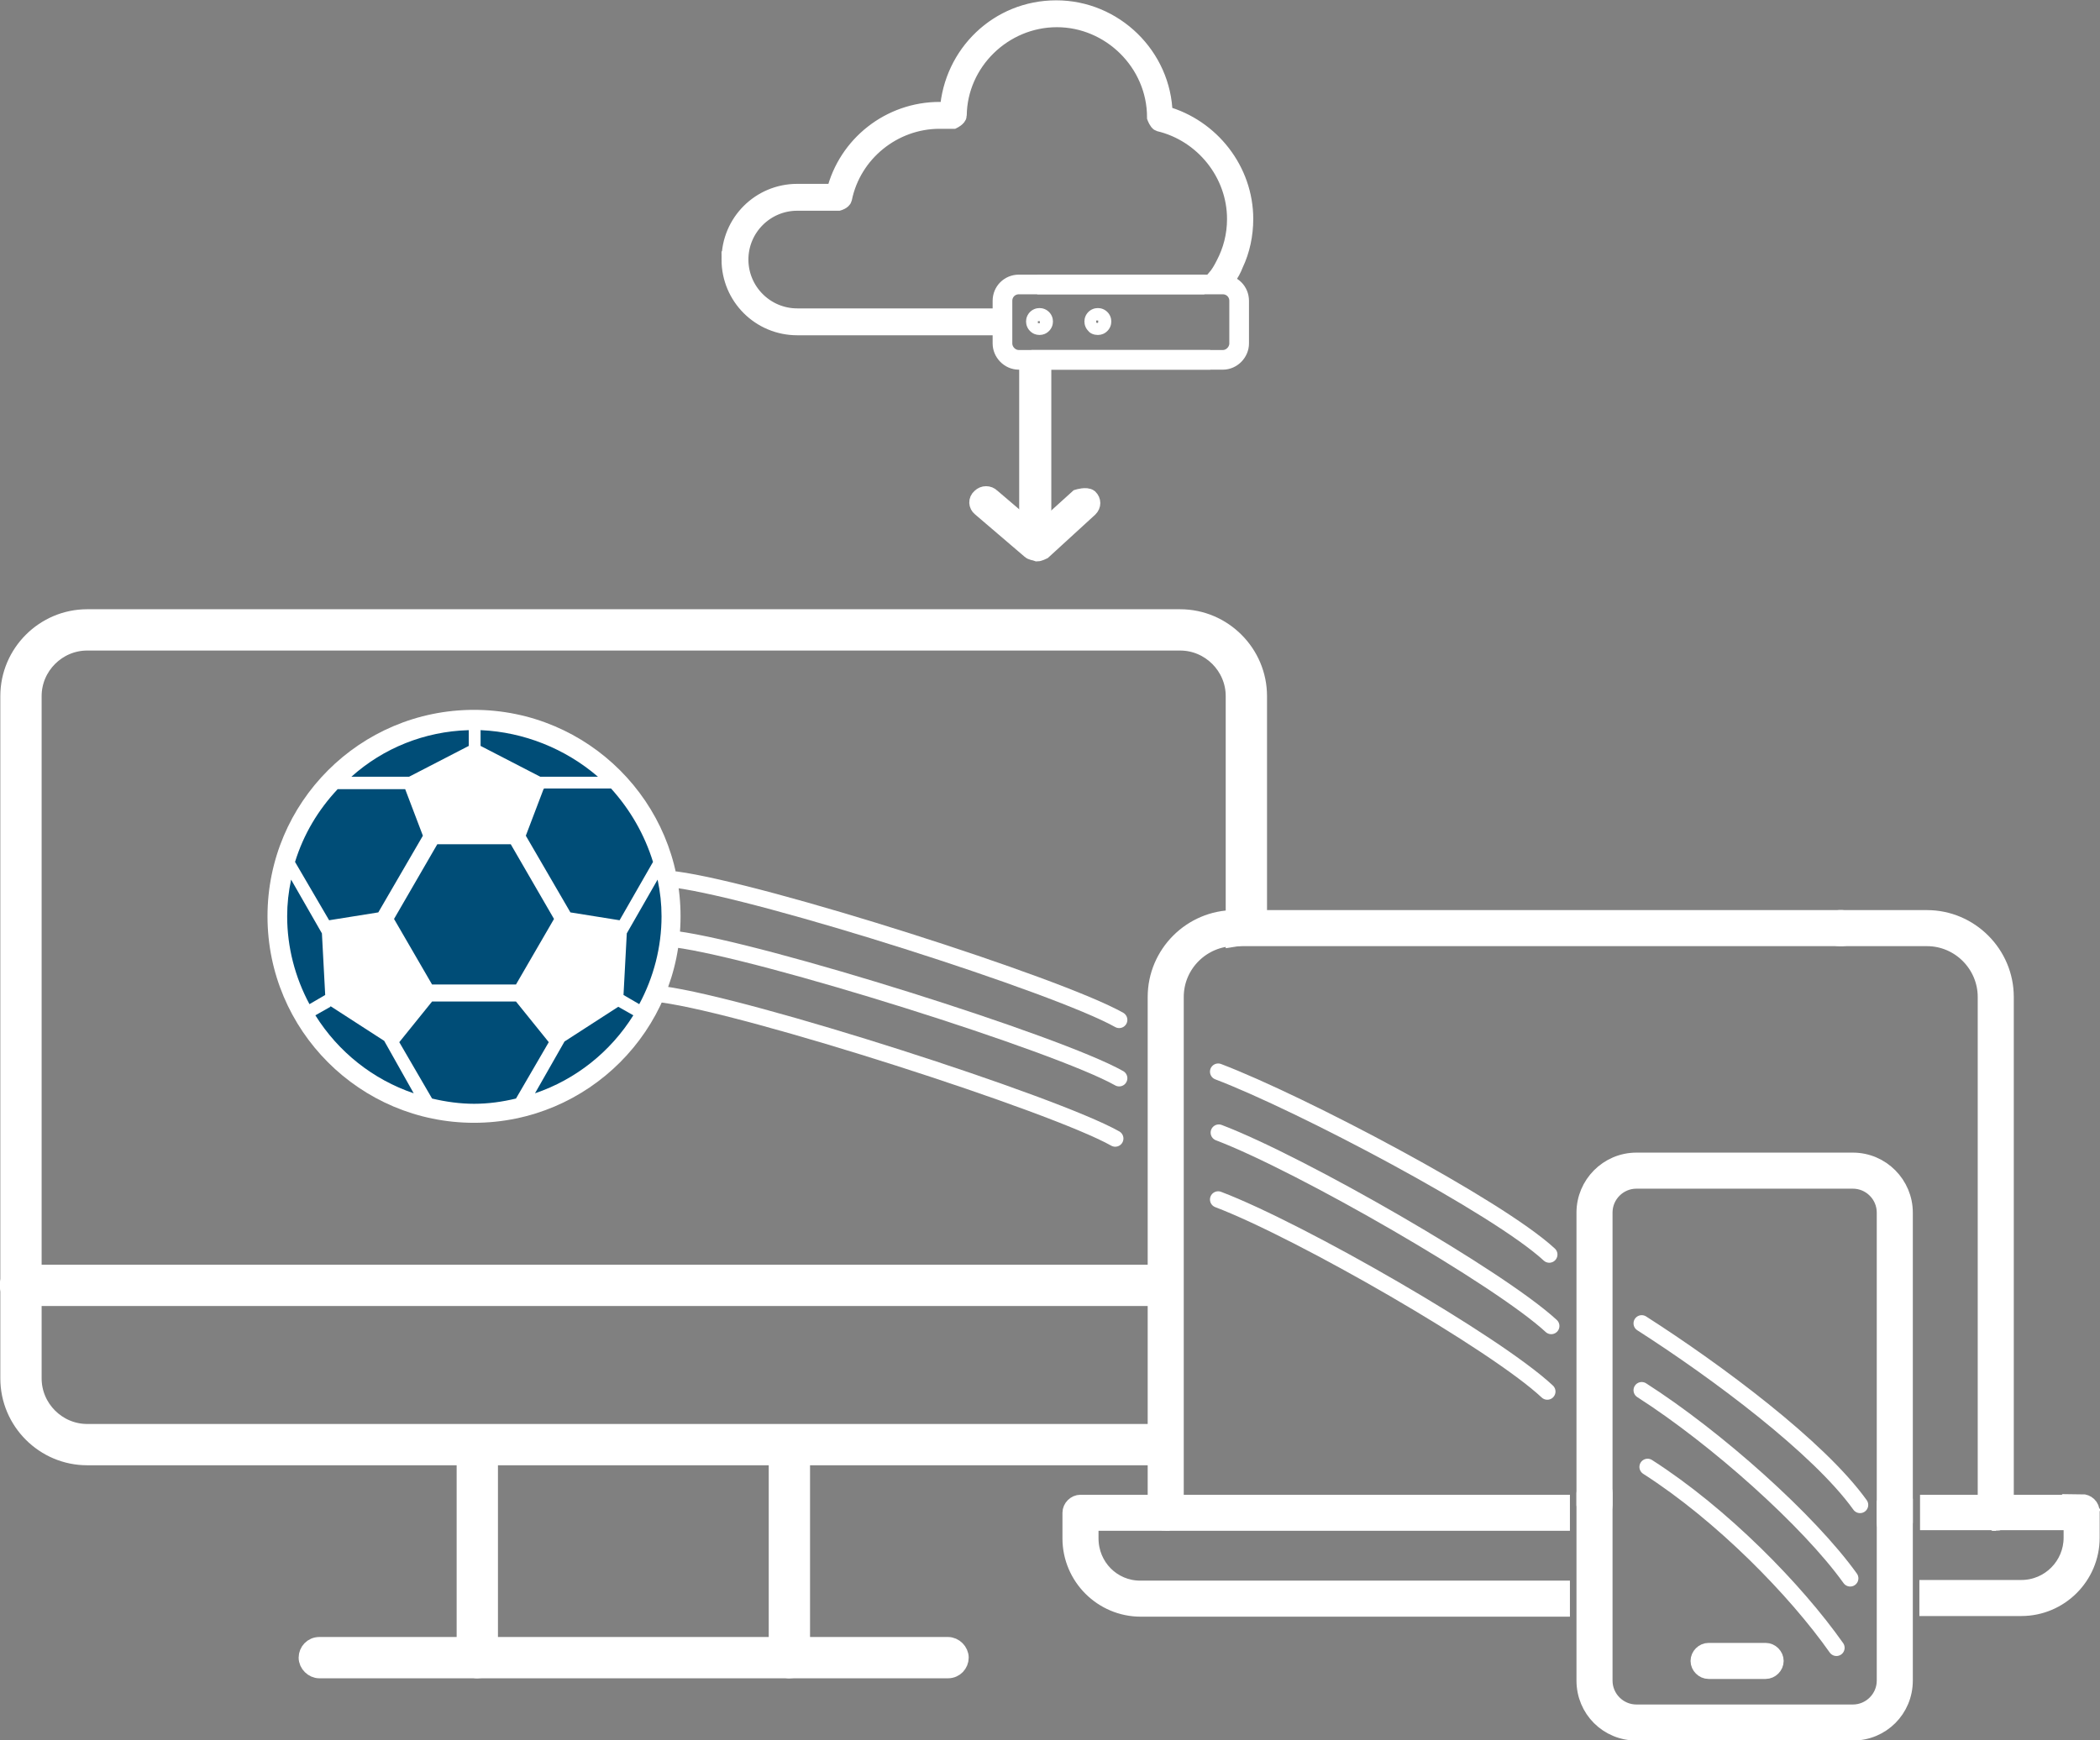 <?xml version="1.0" encoding="UTF-8"?> <svg xmlns="http://www.w3.org/2000/svg" id="uuid-0bd5d86b-d354-4d42-b5b1-1939c9666673" data-name="Layer 2" viewBox="0 0 32.03 26.55"><rect x="0" y="0" width="32.03" height="26.55" fill="#808080" stroke="none"/><defs><style> .uuid-6f27bfbb-10b4-4756-b1c9-d2f95cdbfc21, .uuid-47d99e87-431a-49ad-9efc-573b30c45432 { fill: #fff; } .uuid-82921c31-d877-4cc9-b76b-b701b88be52b { fill: #004d77; } .uuid-36100304-a6cf-4906-9b6c-84c305939717 { stroke-width: .3px; } .uuid-36100304-a6cf-4906-9b6c-84c305939717, .uuid-47d99e87-431a-49ad-9efc-573b30c45432, .uuid-31d2ab1c-be6c-45c0-b8da-56339099954a { stroke: #fff; stroke-miterlimit: 10; } .uuid-36100304-a6cf-4906-9b6c-84c305939717, .uuid-31d2ab1c-be6c-45c0-b8da-56339099954a { fill: none; } .uuid-47d99e87-431a-49ad-9efc-573b30c45432, .uuid-31d2ab1c-be6c-45c0-b8da-56339099954a { stroke-width: .25px; } .uuid-31d2ab1c-be6c-45c0-b8da-56339099954a { stroke-linecap: round; } </style></defs><g id="uuid-2fe323d5-a58f-42ca-9722-6f5636107258" data-name="Calque 1"><g><g><path class="uuid-47d99e87-431a-49ad-9efc-573b30c45432" d="M30.44,23.23c-.09,0-.15-.07-.15-.15v-.15M31.76,22.93h-2.35v.29s2.19,0,2.19,0v.24c0,.42-.34.77-.77.77h-1.43v.3h1.43c.59,0,1.07-.48,1.07-1.07v-.39c0-.09-.07-.15-.15-.15ZM17.39,24.24c-.42,0-.76-.34-.76-.77v-.24h7.19v-.3h-7.34c-.08,0-.15.07-.15.15v.39c0,.59.48,1.07,1.07,1.07h6.42v-.3h-6.42Z"></path><g><path class="uuid-47d99e87-431a-49ad-9efc-573b30c45432" d="M30.44,23.23c-.08,0-.15-.07-.15-.15v-7.87c0-.49-.4-.9-.9-.9h-1.34c-.08,0-.15-.07-.15-.15s.07-.15.15-.15h1.34c.66,0,1.2.54,1.2,1.2v7.87c0,.08-.07.15-.15.15Z"></path><path class="uuid-47d99e87-431a-49ad-9efc-573b30c45432" d="M17.78,23.23c-.08,0-.15-.07-.15-.15v-7.87c0-.66.54-1.2,1.2-1.2h9.27c.08,0,.15.07.15.15s-.07.15-.15.15h-9.27c-.49,0-.9.4-.9.9v7.87c0,.08-.07.15-.15.15Z"></path></g><g><path class="uuid-47d99e87-431a-49ad-9efc-573b30c45432" d="M29.05,22.99v2.65c0,.44-.35.79-.79.79h-3.3c-.44,0-.79-.35-.79-.79v-2.86c0-.08.07-.15.15-.15.09,0,.15.07.15.15v2.86c0,.27.22.49.49.49h3.3c.27,0,.49-.22.49-.49v-2.65s0-.04,0-.06c.02-.05.08-.09.14-.09s.11.04.14.09c0,.02,0,.04,0,.06Z"></path><path class="uuid-47d99e87-431a-49ad-9efc-573b30c45432" d="M29.05,18.5v4.73c0,.08-.07.14-.15.14-.09,0-.15-.06-.15-.14v-4.73c0-.27-.22-.49-.49-.49h-3.3c-.27,0-.49.22-.49.49v4.46c0,.08-.07.15-.15.15-.08,0-.15-.07-.15-.15v-4.46c0-.43.35-.79.79-.79h3.3c.44,0,.79.36.79.79Z"></path></g><path class="uuid-47d99e87-431a-49ad-9efc-573b30c45432" d="M26.93,25.49h-.87c-.08,0-.15-.07-.15-.15s.07-.15.15-.15h.87c.08,0,.15.07.15.15s-.07.15-.15.15Z"></path></g><g><path class="uuid-47d99e87-431a-49ad-9efc-573b30c45432" d="M7.49,9.42h10.51c.66,0,1.2.54,1.2,1.2v3.64l-.38.06v-3.7c0-.45-.37-.82-.82-.82H7.49M7.76,9.8H1.33c-.45,0-.82.37-.82.82v10.41c0,.45.37.82.82.82h16.36l.03.38H1.33c-.66,0-1.2-.54-1.2-1.2v-10.41c0-.66.54-1.2,1.2-1.2h6.44"></path><path class="uuid-47d99e87-431a-49ad-9efc-573b30c45432" d="M17.58,19.8H.31c-.1,0-.19-.09-.19-.19s.08-.19.19-.19h17.27c.1,0,.19.09.19.19s-.08.19-.19.19Z"></path><path class="uuid-47d99e87-431a-49ad-9efc-573b30c45432" d="M14.46,25.48H4.87c-.1,0-.19-.09-.19-.19s.08-.19.19-.19h9.59c.1,0,.19.09.19.19s-.08.19-.19.19Z"></path><g><path class="uuid-47d99e87-431a-49ad-9efc-573b30c45432" d="M7.28,25.48c-.1,0-.19-.09-.19-.19v-3.24c0-.11.08-.19.19-.19s.19.09.19.19v3.24c0,.11-.08.19-.19.19Z"></path><path class="uuid-47d99e87-431a-49ad-9efc-573b30c45432" d="M12.04,25.48c-.1,0-.19-.09-.19-.19v-3.24c0-.11.08-.19.19-.19s.19.09.19.19v3.24c0,.11-.08.19-.19.19Z"></path></g></g><g><path class="uuid-47d99e87-431a-49ad-9efc-573b30c45432" d="M11.13,3.96c0,.57.46,1.03,1.03,1.03h3.07v-.16h-3.07c-.48,0-.87-.39-.87-.87s.39-.87.87-.87h.63s.07-.02.08-.06c.14-.69.76-1.19,1.46-1.19h.21s.08-.04.08-.08c.01-.81.69-1.47,1.5-1.47s1.5.67,1.5,1.5h0s.03.08.06.09c.67.16,1.16.77,1.16,1.46,0,.25-.06.48-.17.69-.04.08-.08.15-.14.22h.19c.05-.07.09-.14.12-.22.1-.21.15-.45.15-.69,0-.74-.51-1.4-1.23-1.6-.02-.89-.76-1.61-1.65-1.61s-1.59.69-1.65,1.55h-.13c-.76,0-1.42.52-1.6,1.25h-.57c-.57,0-1.03.46-1.03,1.03Z"></path><g><path class="uuid-6f27bfbb-10b4-4756-b1c9-d2f95cdbfc21" d="M16.74,5.11c-.05,0-.11-.02-.14-.06h0s0,0,0,0c-.08-.08-.08-.21,0-.29.08-.08.21-.08.29,0,.08.08.08.21,0,.29-.04.04-.09.06-.14.06ZM16.74,4.89s-.01,0-.02,0c0,0,0,.02,0,.03,0,0,0,0,0,0,.01.01.02.01.03,0,0,0,0-.02,0-.03,0,0-.01,0-.02,0Z"></path><path class="uuid-6f27bfbb-10b4-4756-b1c9-d2f95cdbfc21" d="M15.85,5.11c-.05,0-.1-.02-.14-.06h0c-.08-.08-.08-.21,0-.29.08-.08.21-.08.29,0,.08.08.08.21,0,.29-.04.04-.09.06-.14.06ZM15.83,4.93s.02,0,.03,0c0,0,0-.02,0-.03,0,0-.02,0-.03,0,0,0,0,.02,0,.03h0Z"></path></g><g><path class="uuid-36100304-a6cf-4906-9b6c-84c305939717" d="M18.37,4.34h-2.83c-.14,0-.25.11-.25.25v.65c0,.13.11.25.25.25h2.92"></path><path class="uuid-36100304-a6cf-4906-9b6c-84c305939717" d="M15.82,4.34h2.83c.14,0,.25.11.25.25v.65c0,.13-.11.25-.25.25h-2.92"></path></g></g><g><path class="uuid-47d99e87-431a-49ad-9efc-573b30c45432" d="M15.79,8.18c-.07,0-.12-.05-.12-.12v-2.46c0-.07.06-.12.12-.12s.12.05.12.12v2.46c0,.07-.06.12-.12.12Z"></path><path class="uuid-47d99e87-431a-49ad-9efc-573b30c45432" d="M15.79,8.43s-.06-.01-.08-.03l-.76-.65c-.05-.04-.06-.12,0-.17.05-.05.13-.05.18,0l.68.58.63-.57s.13-.04.18,0c.05.05.05.12,0,.17l-.71.65s-.06.03-.09.03Z"></path></g><path class="uuid-31d2ab1c-be6c-45c0-b8da-56339099954a" d="M10.31,14.33c1.34.18,5.82,1.59,6.76,2.12"></path><path class="uuid-31d2ab1c-be6c-45c0-b8da-56339099954a" d="M10.31,13.42c1.34.18,5.82,1.61,6.76,2.14"></path><path class="uuid-31d2ab1c-be6c-45c0-b8da-56339099954a" d="M10.1,15.17c1.34.18,5.97,1.67,6.91,2.2"></path><path class="uuid-31d2ab1c-be6c-45c0-b8da-56339099954a" d="M18.59,17.28c1.26.48,4.28,2.22,5.07,2.95"></path><path class="uuid-31d2ab1c-be6c-45c0-b8da-56339099954a" d="M18.58,16.35c1.26.48,4.26,2.06,5.05,2.79"></path><path class="uuid-31d2ab1c-be6c-45c0-b8da-56339099954a" d="M18.58,18.3c1.26.48,4.23,2.19,5.02,2.93"></path><path class="uuid-31d2ab1c-be6c-45c0-b8da-56339099954a" d="M25.04,21.21c1.14.73,2.55,1.99,3.18,2.87"></path><path class="uuid-31d2ab1c-be6c-45c0-b8da-56339099954a" d="M25.04,20.19c1.14.73,2.7,1.89,3.33,2.77"></path><path class="uuid-31d2ab1c-be6c-45c0-b8da-56339099954a" d="M25.13,22.38c1.14.73,2.26,1.88,2.88,2.76"></path><g><circle class="uuid-6f27bfbb-10b4-4756-b1c9-d2f95cdbfc21" cx="7.23" cy="13.98" r="3.15"></circle><path class="uuid-82921c31-d877-4cc9-b76b-b701b88be52b" d="M7.14,11.14c-.66.02-1.29.27-1.78.71h.88l.91-.47v-.24ZM7.33,11.14v.24l.91.47h.88c-.5-.43-1.13-.68-1.78-.71ZM5.15,12.04c-.3.32-.52.69-.65,1.11l.52.89.75-.12.68-1.17-.27-.71s-1.02,0-1.02,0ZM8.29,12.04l-.27.71.68,1.17.75.12.51-.89c-.13-.42-.35-.8-.64-1.12,0,0-1.02,0-1.02,0ZM6.67,12.88l-.66,1.14.58,1h1.28l.58-1-.66-1.14s-1.13,0-1.13,0ZM4.44,13.42c-.04.19-.06.37-.06.56,0,.47.12.93.34,1.34l.24-.14-.05-.94s-.47-.82-.47-.82ZM10.03,13.42l-.47.82-.05.94.24.14c.22-.41.34-.87.34-1.34,0-.19-.02-.37-.06-.56h0ZM6.59,15.28l-.5.62.5.86c.21.05.43.08.64.08.22,0,.43-.03.64-.08l.5-.86-.5-.62h-1.28ZM5.04,15.36l-.23.13c.35.56.88.98,1.5,1.19l-.45-.8-.82-.53h0ZM9.43,15.36l-.82.53-.45.79c.62-.21,1.15-.63,1.5-1.19l-.23-.13h0Z"></path></g></g></g></svg> 